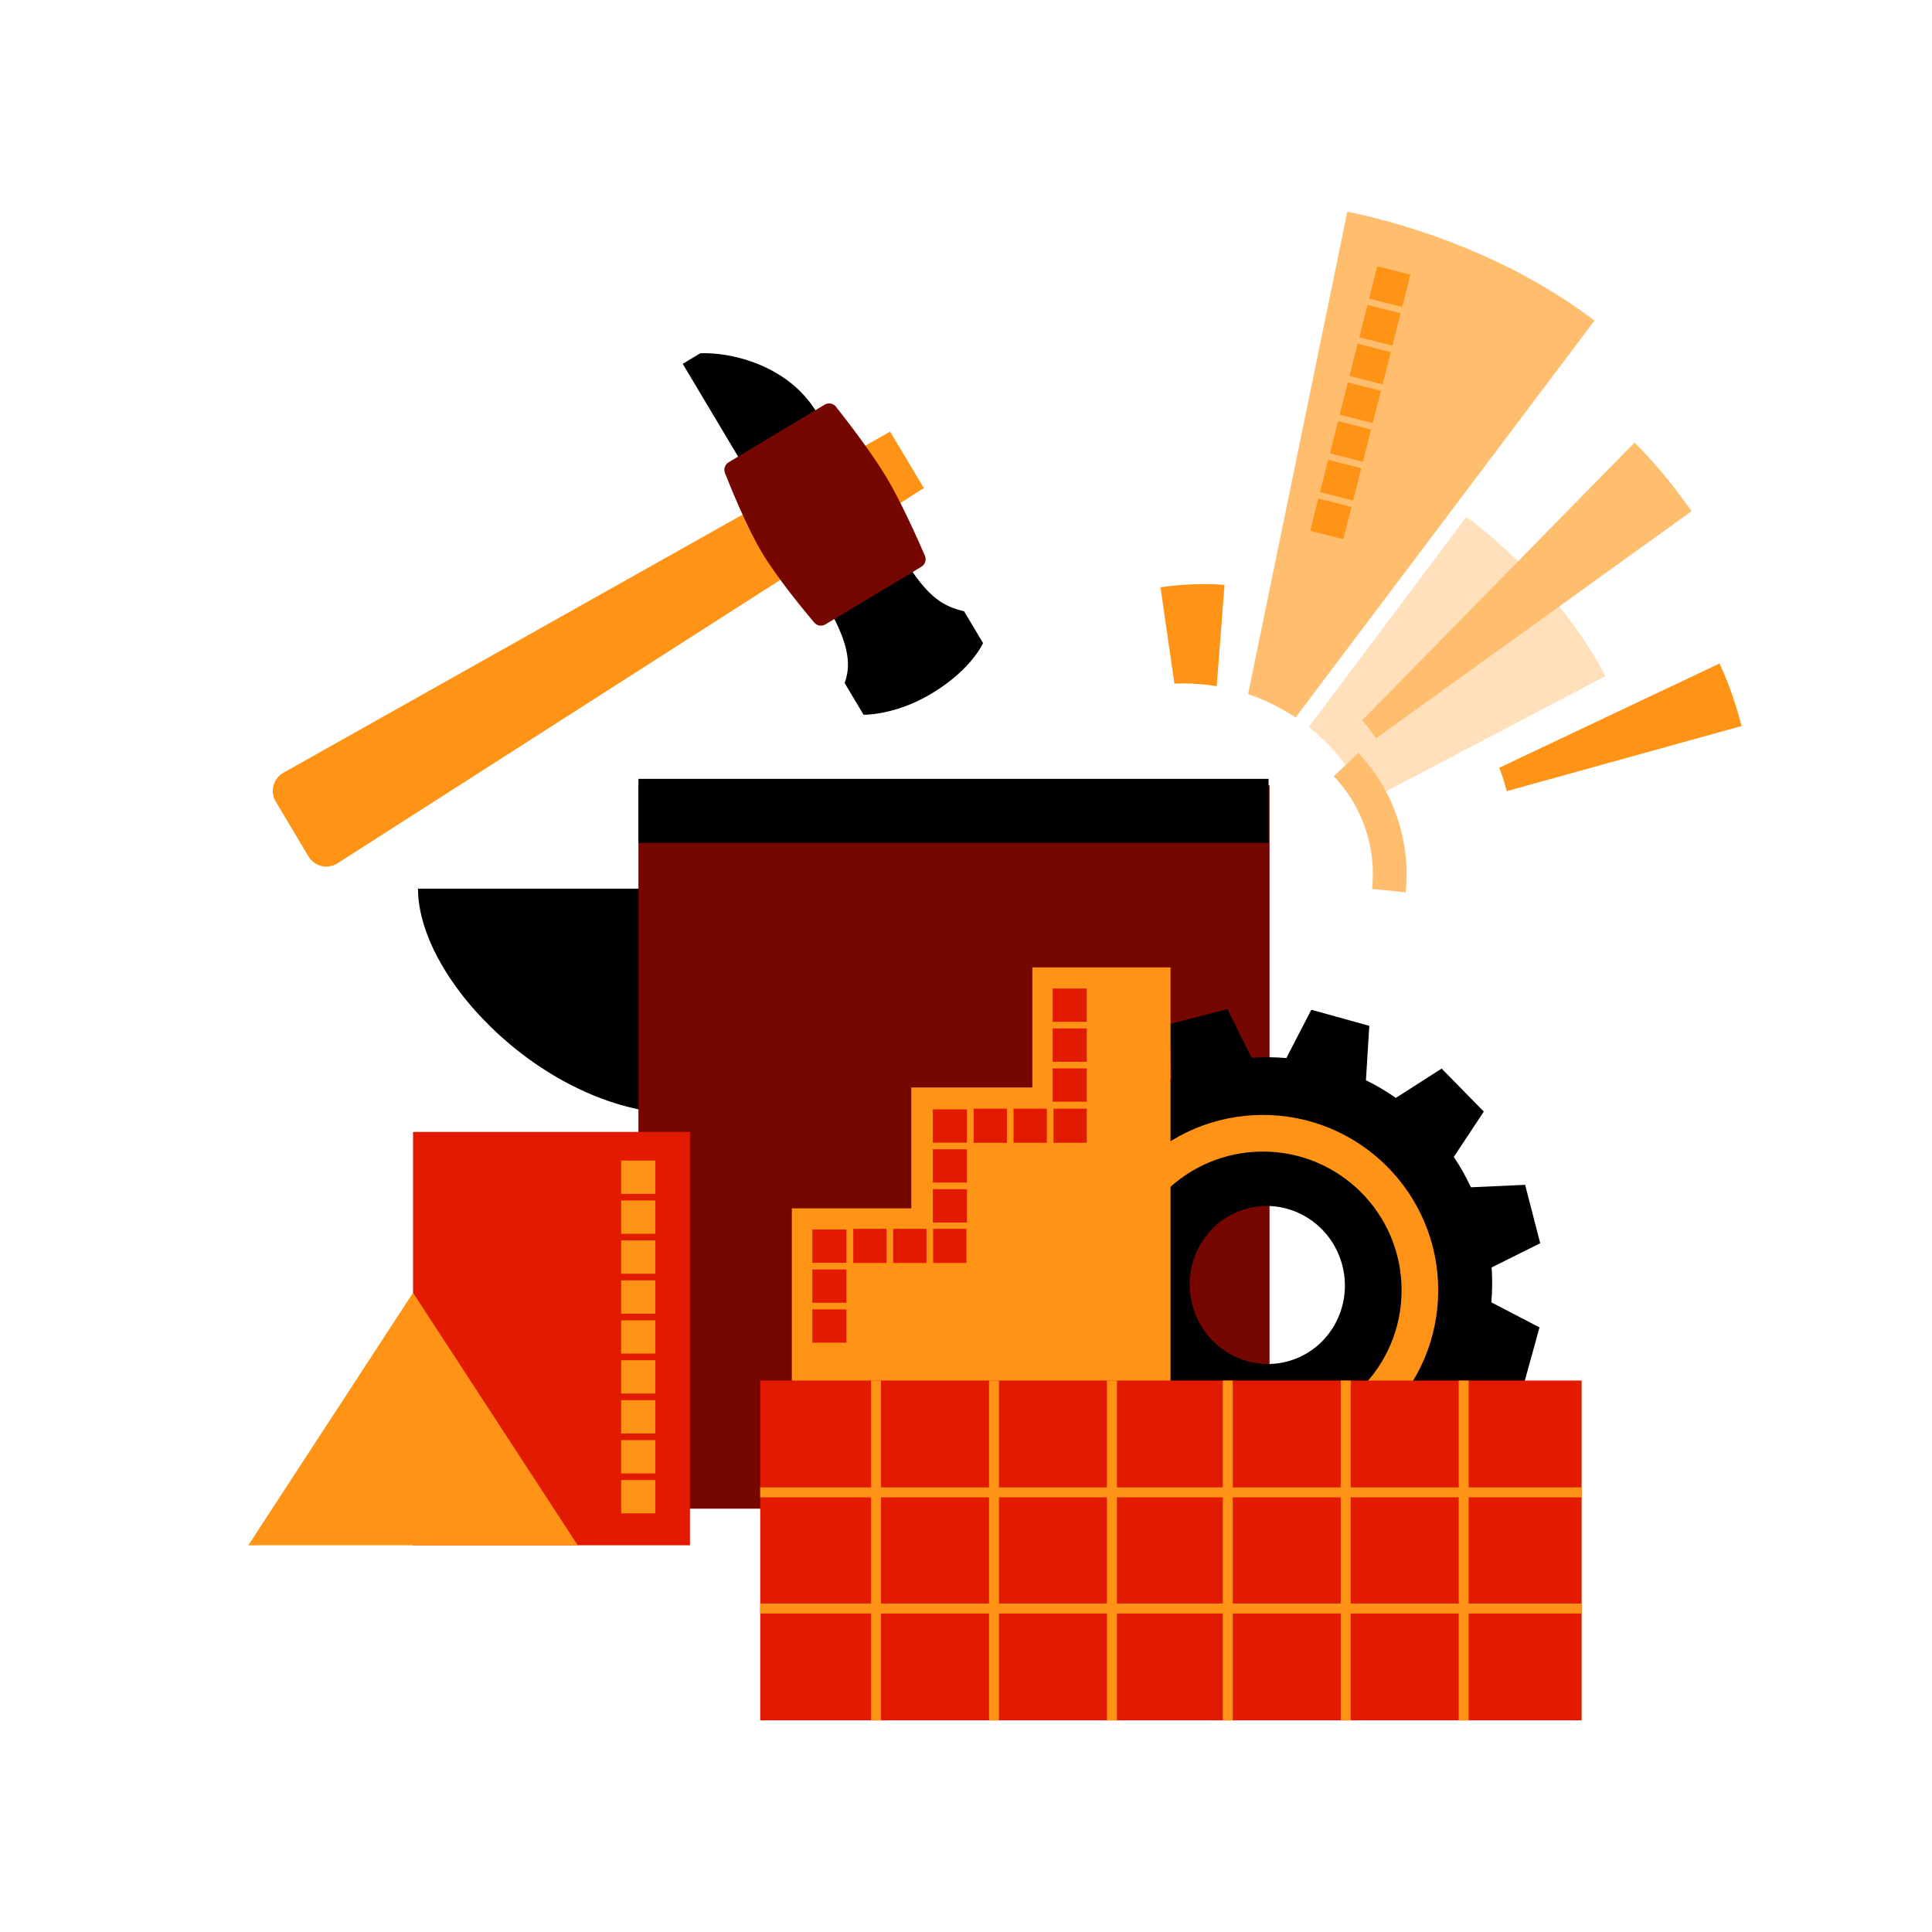 <svg width="283" height="283" viewBox="0 0 283 283" fill="none" xmlns="http://www.w3.org/2000/svg">
<path d="M130.391 63.229L41.516 113.191C40.021 114.032 39.512 115.944 40.393 117.419L45.188 125.452C46.069 126.927 47.991 127.381 49.436 126.456L135.321 71.487L130.391 63.229Z" fill="#FF9315"/>
<path d="M126.498 104.698C126.498 104.698 131.334 104.828 136.911 101.318C142.487 97.809 143.996 94.191 143.996 94.191L141.223 89.546C138.343 88.821 135.978 87.787 132.281 81.593L119.648 60.431C115.488 53.463 107.003 51.547 102.579 51.749L100.006 53.294L120.958 88.392C124.81 94.843 124.499 97.835 123.725 100.052L126.498 104.698Z" fill="black"/>
<path d="M106.194 69.297C105.962 68.708 106.193 68.041 106.735 67.715L120.782 59.281C121.339 58.946 122.055 59.072 122.457 59.583C124 61.536 127.708 66.332 129.869 69.951C132.029 73.57 134.493 79.114 135.482 81.4C135.74 81.997 135.513 82.689 134.956 83.023L120.909 91.458C120.367 91.783 119.671 91.672 119.263 91.189C117.67 89.3 113.776 84.569 111.599 80.921C109.421 77.274 107.101 71.597 106.194 69.297Z" fill="#760700"/>
<path d="M61.23 130.17C61.23 143.787 80.594 163.182 99.957 163.182V130.17H61.23Z" fill="black"/>
<path fill-rule="evenodd" clip-rule="evenodd" d="M93.518 115.033L93.518 220.991H139.931H185.963V142.627L185.963 115.033H93.518Z" fill="#760700"/>
<rect x="60.502" y="165.805" width="40.563" height="60.547" fill="#E21B00"/>
<path fill-rule="evenodd" clip-rule="evenodd" d="M183.332 154.945C185.046 154.825 186.747 154.841 188.425 154.985L192.085 147.908L200.576 150.267L200.082 158.233C201.607 158.982 203.073 159.847 204.466 160.821L211.17 156.524L217.347 162.824L212.954 169.466C213.895 170.868 214.735 172.353 215.462 173.914L223.402 173.555L225.61 182.109L218.494 185.659C218.614 187.377 218.598 189.084 218.454 190.767L225.508 194.437L223.156 202.952L215.216 202.457C214.469 203.987 213.606 205.458 212.635 206.855L216.918 213.577L210.636 219.772L204.015 215.368C202.617 216.311 201.136 217.154 199.579 217.883L199.937 225.848L191.408 228.062L187.867 220.923C186.153 221.044 184.451 221.028 182.773 220.883L179.114 227.957L170.623 225.597L171.117 217.635C169.591 216.886 168.125 216.02 166.732 215.046L160.028 219.343L153.851 213.042L158.244 206.4C157.304 204.999 156.464 203.514 155.737 201.953L147.794 202.312L145.586 193.758L152.706 190.206C152.586 188.488 152.602 186.782 152.746 185.099L145.691 181.429L148.043 172.914L155.985 173.408C156.732 171.879 157.595 170.408 158.567 169.011L154.281 162.287L160.564 156.092L167.188 160.499C168.585 159.556 170.064 158.715 171.62 157.986L171.261 150.019L179.791 147.804L183.332 154.945ZM188.295 199.495C194.399 198.045 198.155 191.824 196.685 185.601C195.215 179.377 189.075 175.508 182.972 176.958C176.868 178.408 173.112 184.629 174.582 190.852C176.052 197.076 182.191 200.945 188.295 199.495Z" fill="black"/>
<path d="M93.519 114.087V123.473H185.818V114.087H93.519Z" fill="black"/>
<path d="M60.502 189.364L36.378 226.352L84.625 226.352L60.502 189.364Z" fill="#FF9315"/>
<circle cx="184.988" cy="189" r="23" stroke="#FF9315" stroke-width="5.368"/>
<rect x="115.988" y="177" width="18" height="41" fill="#FF9315"/>
<path d="M133.488 159.297H152.988V218H133.488V159.297Z" fill="#FF9315"/>
<path d="M151.225 141.704L171.459 141.704L171.458 217.511L151.225 217.511L151.225 141.704Z" fill="#FF9315"/>
<rect x="111.359" y="202.222" width="120.317" height="49.778" fill="#E21B00"/>
<path fill-rule="evenodd" clip-rule="evenodd" d="M231.676 236.347H111.359V234.887H231.676V236.347Z" fill="#FF9315"/>
<path fill-rule="evenodd" clip-rule="evenodd" d="M231.676 219.334H111.359V217.874H231.676V219.334Z" fill="#FF9315"/>
<path fill-rule="evenodd" clip-rule="evenodd" d="M127.595 252L127.595 202.222L129.051 202.222L129.051 252L127.595 252Z" fill="#FF9315"/>
<path fill-rule="evenodd" clip-rule="evenodd" d="M144.872 252L144.872 202.222L146.328 202.222L146.328 252L144.872 252Z" fill="#FF9315"/>
<path fill-rule="evenodd" clip-rule="evenodd" d="M162.149 252L162.149 202.222L163.605 202.222L163.605 252L162.149 252Z" fill="#FF9315"/>
<path fill-rule="evenodd" clip-rule="evenodd" d="M179.114 252L179.114 202.222L180.57 202.222L180.57 252L179.114 252Z" fill="#FF9315"/>
<path fill-rule="evenodd" clip-rule="evenodd" d="M196.391 252L196.391 202.222L197.848 202.222L197.848 252L196.391 252Z" fill="#FF9315"/>
<path fill-rule="evenodd" clip-rule="evenodd" d="M213.673 252L213.673 202.222L215.129 202.222L215.129 252L213.673 252Z" fill="#FF9315"/>
<path fill-rule="evenodd" clip-rule="evenodd" d="M191.713 106.498C195.357 109.378 198.314 113.093 200.295 117.357L235.159 99.04C229.843 88.864 221.364 80.639 214.807 75.695L191.713 106.498Z" fill="#FFE0BB"/>
<path fill-rule="evenodd" clip-rule="evenodd" d="M189.777 105.097L233.562 46.96C221.368 37.723 207.186 33.034 197.355 31L182.822 101.67C185.303 102.509 187.638 103.668 189.777 105.097Z" fill="#FFBD6E"/>
<path fill-rule="evenodd" clip-rule="evenodd" d="M201.555 108.15C200.058 106.058 199.608 105.602 199.521 105.516L239.425 64.829C243.078 68.433 245.806 72.107 247.787 74.875L201.555 108.15Z" fill="#FFBD6E"/>
<path fill-rule="evenodd" clip-rule="evenodd" d="M220.717 115.884C220.142 113.799 219.833 112.977 219.595 112.471L251.875 97.191C253.453 100.542 254.408 103.754 255.121 106.342L220.717 115.884Z" fill="#FF9315"/>
<path fill-rule="evenodd" clip-rule="evenodd" d="M200.988 130.208C201.633 123.904 199.415 117.97 195.382 113.699L198.966 110.295C203.946 115.568 206.697 122.914 205.899 130.713L200.988 130.208Z" fill="#FFBD6E"/>
<path fill-rule="evenodd" clip-rule="evenodd" d="M178.226 100.518C176.625 100.25 174.98 100.111 173.304 100.111C172.875 100.111 172.449 100.12 172.026 100.138L169.99 86.021C172.868 85.604 176.147 85.427 179.368 85.677L178.226 100.518Z" fill="#FF9315"/>
<path fill-rule="evenodd" clip-rule="evenodd" d="M90.988 170V174.875H95.988V170H90.988ZM90.988 175.85V180.725H95.988V175.85H90.988ZM90.988 181.7V186.575H95.988V181.7H90.988ZM90.988 187.55V192.425H95.988V187.55H90.988ZM90.988 193.4V198.275H95.988V193.4H90.988ZM90.988 199.25V204.125H95.988V199.25H90.988ZM90.988 205.1V209.975H95.988V205.1H90.988ZM90.988 210.95V215.825H95.988V210.95H90.988ZM90.988 216.8V221.675H95.988V216.8H90.988Z" fill="#FF9315"/>
<path fill-rule="evenodd" clip-rule="evenodd" d="M201.747 39.005L200.548 43.73L205.394 44.959L206.593 40.234L201.747 39.005ZM200.308 44.675L199.109 49.4L203.956 50.63L205.155 45.904L200.308 44.675ZM198.87 50.345L197.671 55.071L202.517 56.3L203.716 51.575L198.87 50.345ZM197.431 56.016L196.233 60.741L201.079 61.971L202.278 57.245L197.431 56.016ZM195.993 61.686L194.794 66.412L199.641 67.641L200.839 62.916L195.993 61.686ZM194.554 67.357L193.356 72.082L198.202 73.311L199.401 68.586L194.554 67.357ZM193.116 73.027L191.917 77.752L196.764 78.982L197.962 74.257L193.116 73.027Z" fill="#FF9315"/>
<path fill-rule="evenodd" clip-rule="evenodd" d="M118.988 184.975V180.1H123.988V184.975H118.988ZM118.988 190.825V185.95H123.988V190.825H118.988ZM118.988 196.675V191.8H123.988V196.675H118.988Z" fill="#E21B00"/>
<path fill-rule="evenodd" clip-rule="evenodd" d="M136.688 180H141.563V185L136.688 185L136.688 180ZM130.838 180L135.713 180L135.713 185H130.838V180ZM124.988 180L129.863 180V185L124.988 185L124.988 180Z" fill="#E21B00"/>
<path fill-rule="evenodd" clip-rule="evenodd" d="M136.639 167.375V162.5H141.639V167.375H136.639ZM136.639 173.225V168.35H141.639V173.225H136.639ZM136.639 179.075V174.2H141.639V179.075H136.639Z" fill="#E21B00"/>
<path fill-rule="evenodd" clip-rule="evenodd" d="M154.313 162.398L159.188 162.398V167.398H154.313L154.313 162.398ZM148.463 162.398L153.338 162.398L153.338 167.398H148.463V162.398ZM142.613 162.398L147.488 162.398V167.398H142.613L142.613 162.398Z" fill="#E21B00"/>
<path fill-rule="evenodd" clip-rule="evenodd" d="M154.189 149.676V144.801H159.189V149.676H154.189ZM154.189 155.526V150.651H159.189V155.526H154.189ZM154.189 161.376V156.501H159.189V161.376H154.189Z" fill="#E21B00"/>
</svg>
